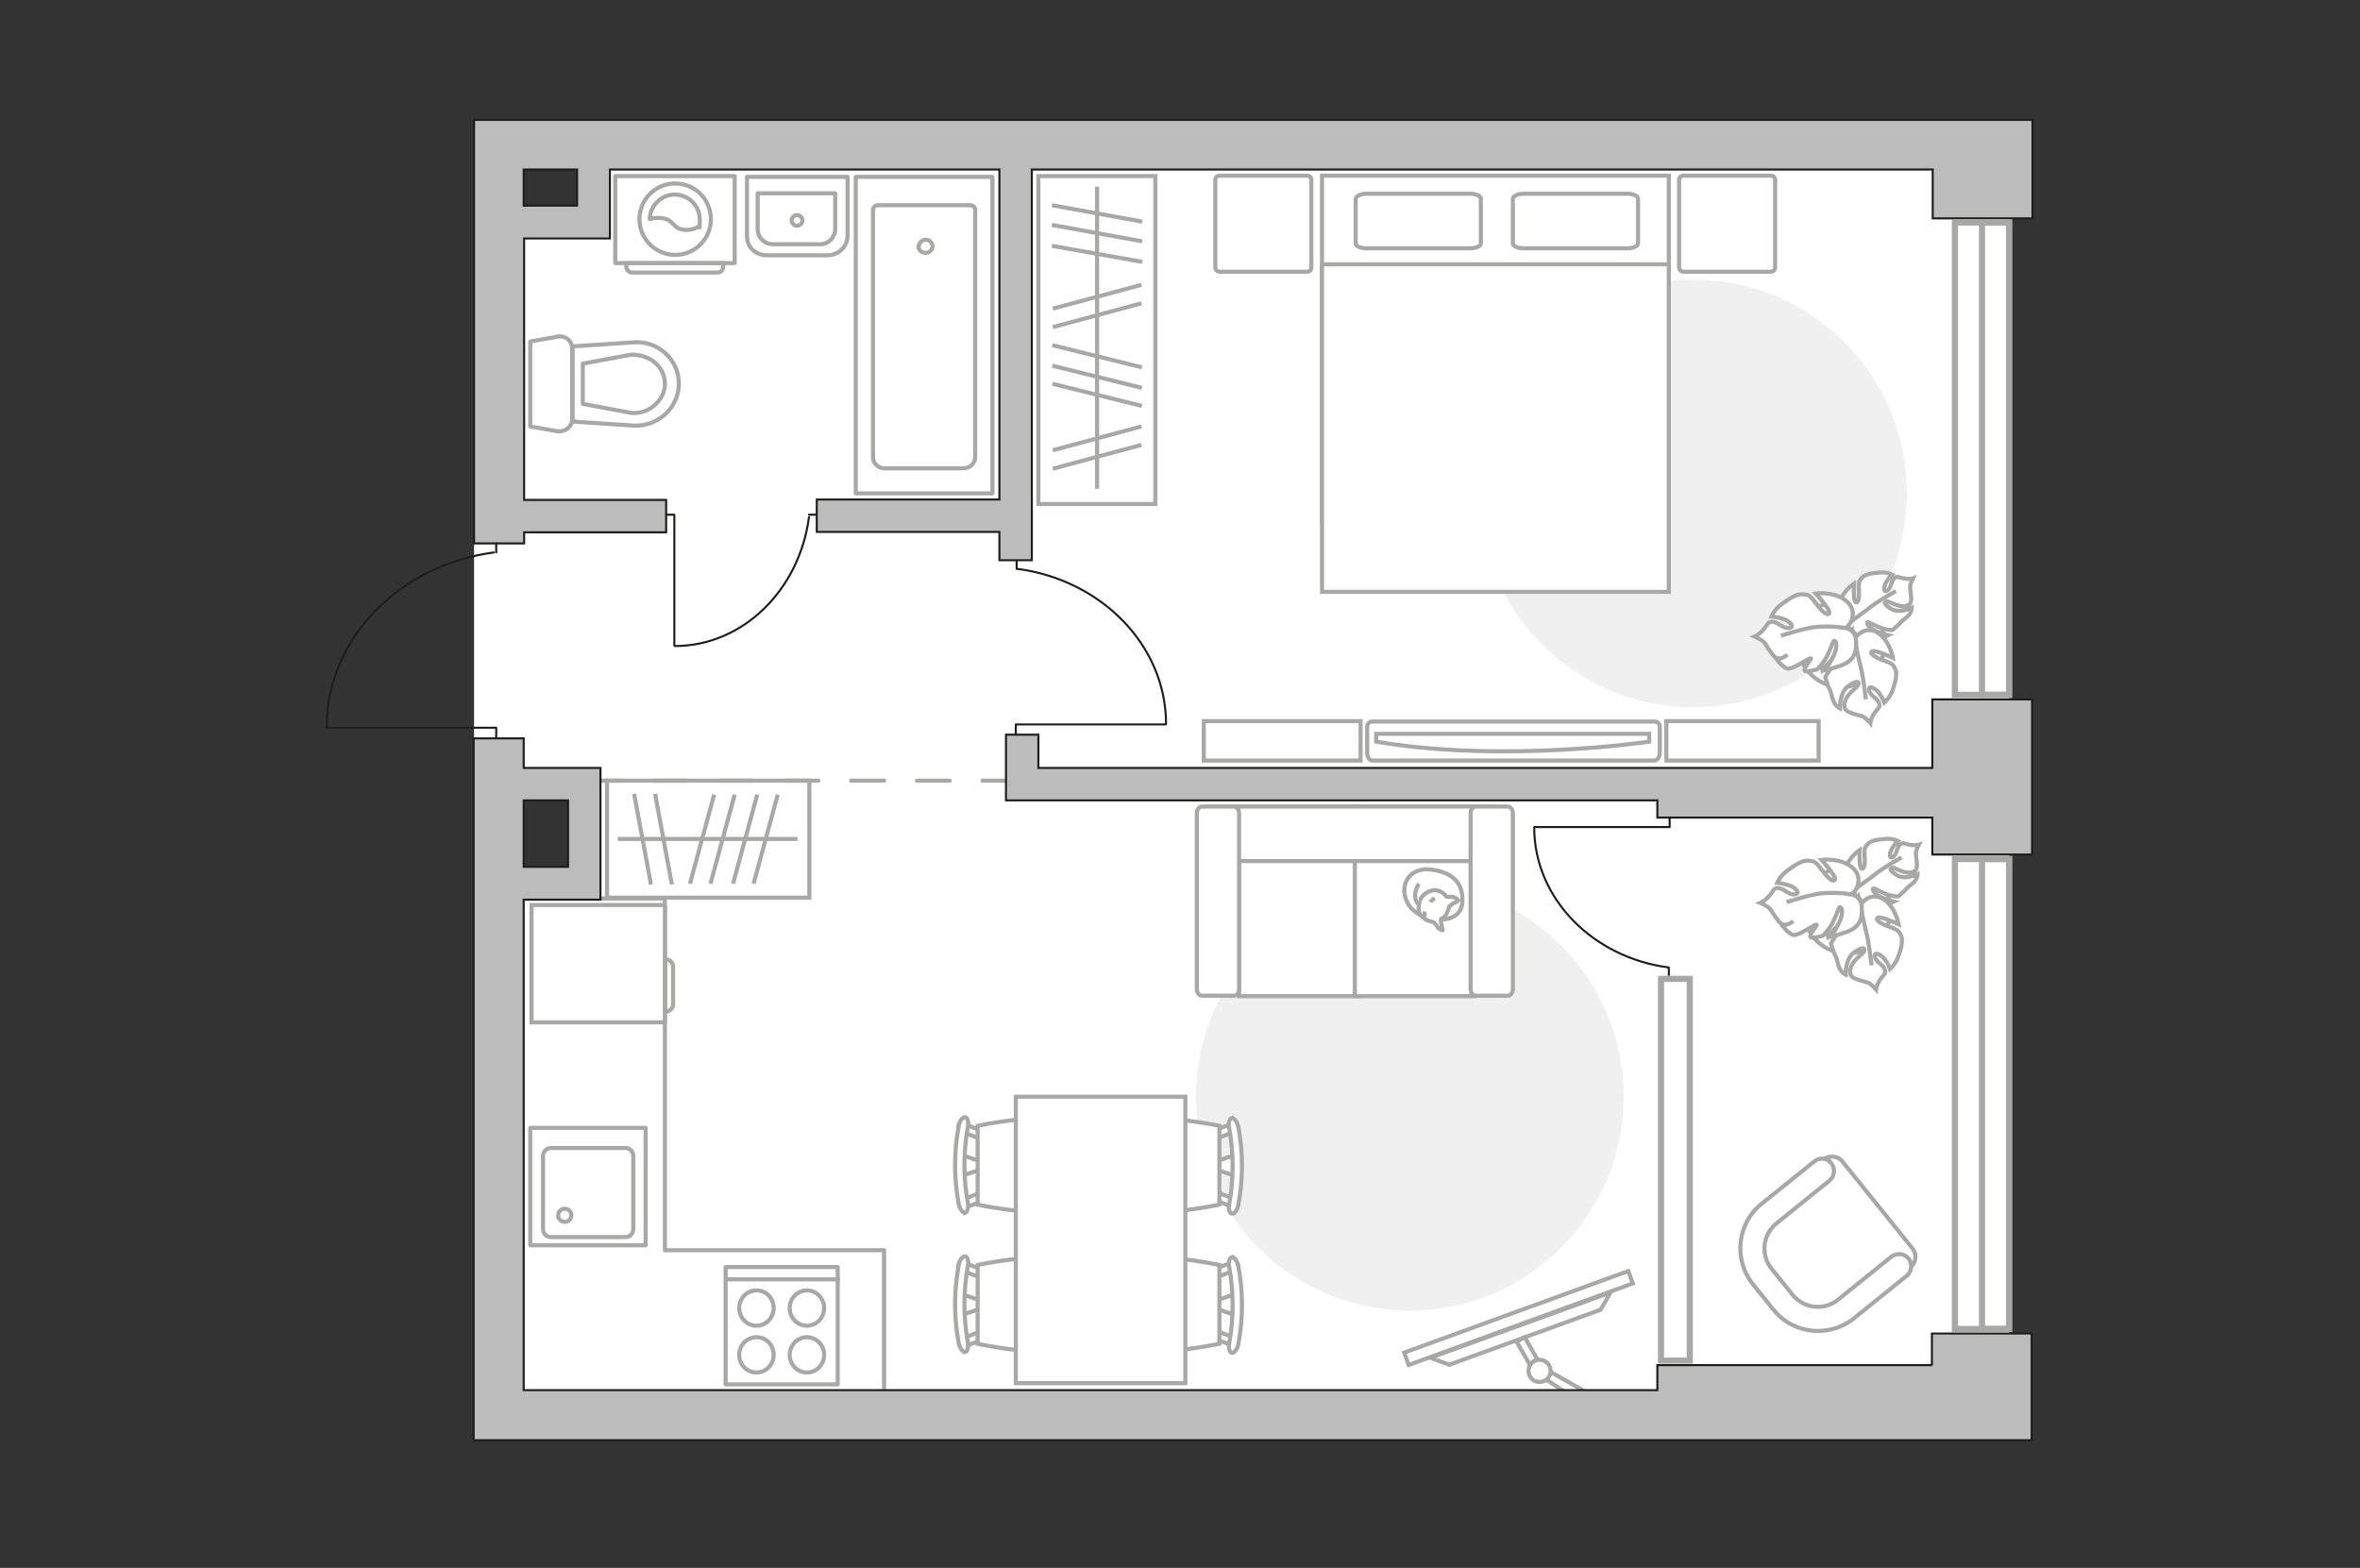 <?xml version="1.0" encoding="UTF-8"?>
<svg id="_Слой_1" data-name="Слой_1" xmlns="http://www.w3.org/2000/svg" version="1.1" viewBox="0 0 575 382">
  <rect x="0" y="0" width="575" height="382" fill="#333333" stroke="none"/>
  <!-- Generator: Adobe Illustrator 29.5.0, SVG Export Plug-In . SVG Version: 2.1.0 Build 137)  -->
  <defs>
    <style>
      .st0, .st1, .st2, .st3, .st4, .st5 {
        stroke: #a8a8a7;
      }

      .st0, .st2, .st4, .st5, .st6, .st7 {
        fill: none;
      }

      .st0, .st2, .st5, .st6, .st7 {
        stroke-linecap: round;
      }

      .st0, .st2, .st6, .st7 {
        stroke-linejoin: round;
      }

      .st8 {
        fill: #bdbcbc;
      }

      .st8, .st1, .st4, .st5 {
        stroke-miterlimit: 10;
      }

      .st8, .st7 {
        stroke: #1d1d1b;
        stroke-width: .5px;
      }

      .st1, .st9, .st3 {
        fill: #fff;
      }

      .st2 {
        stroke-dasharray: 8;
      }

      .st10 {
        fill: #f0f0f0;
      }

      .st3 {
        stroke-miterlimit: 10;
        stroke-width: 1px;
      }

      .st5 {
        stroke-width: 1.5px;
      }

      .st6 {
        stroke: #8c8c8c;
      }
    </style>
  </defs>
  <g id="bg">
    <polygon class="st9" points="140.6 29.2 140.6 50.1 115.5 50.1 115.5 193.2 138.4 195 138.4 211.3 115.5 211.3 115.5 350.9 489.5 350.9 489.5 29.2 140.6 29.2"/>
  </g>
  <g id="furniture">
    <path id="Vector_51" class="st10" d="M343.5,319.3c-28.8,0-52.1-23.3-52.1-52.1s23.3-52.1,52.1-52.1,52.1,23.3,52.1,52.1-23.4,52.1-52.1,52.1Z"/>
    <path id="Vector_148" class="st0" d="M215.4,338.2v-33.6h-53.4v-85.7h-33.5"/>
    <g>
      <path id="Vector_8" class="st1" d="M161.8,249.1h-32.3v-28.6h32.3c.1,0,.2.1.2.2v28.2c.1.1,0,.2-.2.2Z"/>
      <path id="Vector_9" class="st1" d="M164,235.5v9.3c0,.8-.8,1.7-1.9,1.7v-12.8c1,0,1.9.8,1.9,1.8Z"/>
    </g>
    <path id="Vector_511" data-name="Vector_51" class="st10" d="M360.4,120.2c0-28.8,23.3-52.1,52.1-52.1s52.1,23.3,52.1,52.1-23.3,52.1-52.1,52.1c-28.8,0-52.1-23.5-52.1-52.1Z"/>
    <g>
      <g id="Group_2">
        <g id="Group_3">
          <path id="Vector_10" class="st1" d="M300.9,286.5l-5.3-1.8v-1.5l5.3-1.8v5.1Z"/>
        </g>
        <g id="Group_4">
          <path id="Vector_11" class="st1" d="M295.8,291.3c.1-.6.5-.9,1-.7l4.4,1.7c.4,0,.6.6.5,1.2s-.5.9-1,.7l-4.4-1.7c-.4,0-.6-.5-.6-1,0,0,0-.2.1-.2Z"/>
        </g>
        <g id="Group_5">
          <path id="Vector_12" class="st1" d="M296.2,275.3l4.4-1.7c.5-.2.9.1,1,.7s0,1.2-.5,1.3l-4.4,1.7c-.5.2-.9-.1-1-.7v-.2c0-.5.3-1,.5-1.1Z"/>
        </g>
        <path id="Vector_13" class="st1" d="M297.1,274.3v19.2s-18.5,4-22.5,0-3.4-15.8,0-19.2c4-3.9,22.5,0,22.5,0Z"/>
        <path id="Vector_14" class="st1" d="M300.1,272.4c.6-.1,1.3.9,1.6,2.1,1.2,6.3,1.2,12.8,0,19.1-.2,1.3-1,2.2-1.6,2.1-.5-.1-.9-1.2-.6-2.4,1.1-6.1,1.1-12.4,0-18.4-.3-1.3.1-2.4.6-2.5Z"/>
      </g>
      <g id="Group_21" data-name="Group_2">
        <g id="Group_31" data-name="Group_3">
          <path id="Vector_101" data-name="Vector_10" class="st1" d="M300.9,320.4l-5.3-1.8v-1.5l5.3-1.8v5.1Z"/>
        </g>
        <g id="Group_41" data-name="Group_4">
          <path id="Vector_111" data-name="Vector_11" class="st1" d="M295.8,325.1c.1-.6.5-.9,1-.7l4.4,1.7c.4,0,.6.6.5,1.2s-.5.9-1,.7l-4.4-1.7c-.4,0-.6-.5-.6-1t.1-.2Z"/>
        </g>
        <g id="Group_51" data-name="Group_5">
          <path id="Vector_121" data-name="Vector_12" class="st1" d="M296.2,309.1l4.4-1.7c.5-.2.9.1,1,.7s0,1.2-.5,1.3l-4.4,1.7c-.5.2-.9-.1-1-.7v-.2c0-.5.3-.9.5-1.1Z"/>
        </g>
        <path id="Vector_131" data-name="Vector_13" class="st1" d="M297.1,308.2v19.2s-18.5,4-22.5,0-3.4-15.8,0-19.2c4-4,22.5,0,22.5,0Z"/>
        <path id="Vector_141" data-name="Vector_14" class="st1" d="M300.1,306.3c.6-.1,1.3.9,1.6,2.1,1.2,6.3,1.2,12.8,0,19.1-.2,1.3-1,2.2-1.6,2.1-.5-.1-.9-1.2-.6-2.4,1.1-6.1,1.1-12.4,0-18.4-.3-1.3.1-2.4.6-2.5Z"/>
      </g>
      <g id="Group_22" data-name="Group_2">
        <g id="Group_32" data-name="Group_3">
          <path id="Vector_102" data-name="Vector_10" class="st1" d="M234.3,315.3l5.3,1.8v1.5l-5.3,1.8v-5.1Z"/>
        </g>
        <g id="Group_42" data-name="Group_4">
          <path id="Vector_112" data-name="Vector_11" class="st1" d="M239.4,310.4c-.1.6-.5.9-1,.7l-4.4-1.7c-.4,0-.6-.6-.5-1.2s.5-.9,1-.7l4.4,1.7c.4,0,.6.5.6,1,.1.1.1.2-.1.2Z"/>
        </g>
        <g id="Group_52" data-name="Group_5">
          <path id="Vector_122" data-name="Vector_12" class="st1" d="M239.1,326.5l-4.4,1.7c-.5.2-.9-.1-1-.7s0-1.2.5-1.3l4.4-1.7c.5-.2.9.1,1,.7v.2c0,.5-.4.9-.5,1.1Z"/>
        </g>
        <path id="Vector_132" data-name="Vector_13" class="st1" d="M238.2,327.4v-19.2s18.5-4,22.5,0,3.4,15.8,0,19.2c-4,4.1-22.5,0-22.5,0Z"/>
        <path id="Vector_142" data-name="Vector_14" class="st1" d="M235.2,329.4c-.6.1-1.3-.9-1.6-2.1-1.2-6.3-1.2-12.8,0-19.1.2-1.3,1-2.2,1.6-2.1.5.1.9,1.2.6,2.4-1.1,6.1-1.1,12.4,0,18.4.2,1.3-.1,2.4-.6,2.5Z"/>
      </g>
      <g id="Group_23" data-name="Group_2">
        <g id="Group_33" data-name="Group_3">
          <path id="Vector_103" data-name="Vector_10" class="st1" d="M234.3,281.4l5.3,1.8v1.5l-5.3,1.8v-5.1Z"/>
        </g>
        <g id="Group_43" data-name="Group_4">
          <path id="Vector_113" data-name="Vector_11" class="st1" d="M239.4,276.6c-.1.6-.5.9-1,.7l-4.4-1.7c-.4,0-.6-.6-.5-1.2s.5-.9,1-.7l4.4,1.7c.4,0,.6.5.6,1q.1.1-.1.2Z"/>
        </g>
        <g id="Group_53" data-name="Group_5">
          <path id="Vector_123" data-name="Vector_12" class="st1" d="M239.1,292.7l-4.4,1.7c-.5.2-.9-.1-1-.7s0-1.2.5-1.3l4.4-1.7c.5-.2.9.1,1,.7v.2c0,.5-.4.8-.5,1.1Z"/>
        </g>
        <path id="Vector_133" data-name="Vector_13" class="st1" d="M238.2,293.5v-19.2s18.5-4,22.5,0,3.4,15.8,0,19.2c-4,4-22.5,0-22.5,0Z"/>
        <path id="Vector_143" data-name="Vector_14" class="st1" d="M235.2,295.5c-.6.1-1.3-.9-1.6-2.1-1.2-6.3-1.2-12.8,0-19.1.2-1.3,1-2.2,1.6-2.1.5.1.9,1.2.6,2.4-1.1,6.1-1.1,12.4,0,18.4.2,1.2-.1,2.3-.6,2.5Z"/>
      </g>
      <path id="Vector_35" class="st1" d="M288.8,337h-41.3v-69.8h41.3v69.7h0Z"/>
    </g>
    <g>
      <polyline class="st7" points="162.2 125.4 164.3 125.4 164.3 157.2"/>
      <line class="st7" x1="197.1" y1="125.4" x2="198.8" y2="125.4"/>
      <path class="st7" d="M164.4,157.4c16.6,0,30.4-13.7,32.7-31.4"/>
    </g>
    <g>
      <g>
        <path id="Vector_98" class="st1" d="M406.6,127.4h-84.5V42.8h84.5v84.6Z"/>
        <path id="Vector_99" class="st1" d="M322.1,144.2h84.5v-79.8h-84.5v79.8Z"/>
        <path id="Vector_100" class="st1" d="M371.3,47.2h25.1c1.5,0,2.7.5,2.7,1.2v10.9c0,.7-1.2,1.2-2.7,1.2h-25.1c-1.5,0-2.7-.5-2.7-1.2v-10.9c.1-.7,1.3-1.2,2.7-1.2Z"/>
        <path id="Vector_101" class="st1" d="M333,47.2h25.1c1.5,0,2.7.5,2.7,1.2v10.9c0,.7-1.2,1.2-2.7,1.2h-25.1c-1.5,0-2.7-.5-2.7-1.2v-10.9c.2-.7,1.3-1.2,2.7-1.2Z"/>
      </g>
      <path id="Vector_5" class="st1" d="M296.1,65.1v-21.2c0-.7.4-1.1,1.1-1.1h21.2c.7,0,1.1.4,1.1,1.1v21.2c0,.7-.4,1.1-1.1,1.1h-21.2c-.6,0-1.1-.4-1.1-1.1Z"/>
      <path id="Vector_51" data-name="Vector_5" class="st1" d="M409.1,65.1v-21.2c0-.7.4-1.1,1.1-1.1h21.2c.7,0,1.1.4,1.1,1.1v21.2c0,.7-.4,1.1-1.1,1.1h-21.2c-.6,0-1.1-.4-1.1-1.1Z"/>
    </g>
    <g>
      <path id="Vector_55" class="st1" d="M301.9,196.5h29.3v46.2h-29.3v-46.2Z"/>
      <path id="Vector_56" class="st1" d="M330.1,196.5h29.3v46.2h-29.3v-46.2Z"/>
      <path id="Vector_57" class="st1" d="M296.7,209.8l-2.8-13.3h69.5v13.3h-66.7Z"/>
      <path id="Vector_58" class="st1" d="M301.9,198.1v42.9c0,.9-.6,1.6-1.3,1.6h-7.7c-.7,0-1.3-.7-1.3-1.6v-42.9c0-.9.6-1.6,1.3-1.6h7.7c.7,0,1.3.7,1.3,1.6Z"/>
      <path id="Vector_59" class="st1" d="M368.6,198.1v42.9c0,.9-.6,1.6-1.3,1.6h-7.7c-.7,0-1.3-.7-1.3-1.6v-42.9c0-.9.6-1.6,1.3-1.6h7.7c.7,0,1.3.7,1.3,1.6Z"/>
      <g>
        <path class="st1" d="M351.2,224s4.9.2,5.1-4.3-2.2-7-7.3-7.8c-5.1-.8-7.5,2.9-6.7,6.3.7,3.5,4,5.8,8.9,5.8Z"/>
        <path class="st1" d="M353.1,220.9s.5-.6,1.4-1,.8-.6.8-.6c0,0-.9-1-2.1-.8h-.7c0,.1-.9-1.4-2.6-1.6s-3.6,1.3-3.9,2.4c-.4,1.1-.6,2.7.1,3.6.6.9,2,1.6,2.9,1.7.9.2,1,1.4,1.8,1.8.7.4.7.2.7.2,0,0-.6-2.3-.4-2.7.2-.3,1.2,0,2-3Z"/>
        <path class="st1" d="M348.5,219.8s.3-.6,1.1-.9"/>
        <path class="st1" d="M347.2,222.1s-.3.7,0,1.3"/>
        <path class="st1" d="M345.7,220.3s-.8-.2-.9-2c-.1-1.5.9-3,.9-3"/>
      </g>
    </g>
    <g>
      <g>
        <path id="Vector_90" class="st1" d="M403.1,185.3c.7,0,1.3-.9,1.3-2v-6c0-1.1-.5-1.5-1.3-1.5h-68.7c-.7,0-1.3.4-1.3,1.5v6c0,1.1.5,2,1.3,2h68.7Z"/>
        <path id="Vector_91" class="st1" d="M335.4,178.8h66.4v1.9s-35.3,5.3-66.5,0v-1.9Z"/>
      </g>
      <path id="Vector_93" class="st1" d="M406,175.7h37.1v9.6h-37.1v-9.6Z"/>
      <path id="Vector_931" data-name="Vector_93" class="st1" d="M293.3,175.7h38.2v9.6h-38.2v-9.6Z"/>
    </g>
    <g>
      <path id="Vector_60" class="st1" d="M455.9,149.2c4.2,4,4.4,10.6.4,14.9-4,4.2-10.6,4.4-14.9.4-4.2-4-4.4-10.6-.4-14.9,4-4.2,10.7-4.4,14.9-.4Z"/>
      <path class="st1" d="M451.8,151s-1.3,1.4-.1,3.1,2.8,3,5.5,1.9,2.9-1.2,2.9-1.2c0,0-3-.7-4.3-1.8-1.3-1-.8-1.5-.7-1.5s2.7,1.5,4.2,1.8,1.8.2,1.8.2c0,0,1.8-1.5,2-1.9.2-.3,1.5-1.1,2.1-1.9s.6-1.6.6-1.6c0,0-3,1.5-5.1.2-2-1.3-1.6-1.7-1.1-1.8s2.5,1.2,3.9,1.2,2-.5,2.1-1.2c.2-.6-.2-2.7-.2-3.4-.1-.7.7-2.2.7-2.2,0,0-1,.3-2.4,0s-1.3-.6-2.2,0c-.8.7-.7,2.4-1.7,3s-.9-1-.2-2.1c.6-1.1,1.4-1.8,1.4-1.8,0,0-1.3-.7-3-.5-1.7.1-3.6.4-4.3,1.2-.7.8-.9.9-.8,3,.2,2.1-.2,3.4-.8,3-.6-.4-.4-4.5-.4-4.5,0,0-2.9,1.9-3.5,4.8-.6,2.9,2.1,4.3,3.6,4Z"/>
      <path class="st1" d="M461.9,144s-4.2,2.4-5.9,3.7c-1.1.9-3.4,2.5-4.3,3.2-1.3,1-2.3,2.3-2.9,3.9"/>
      <path class="st1" d="M451.7,156.3s-.9-2-3.3-1.5-4.4,1.6-4.5,5,0,3.6,0,3.6c0,0,2.2-2.9,3.9-3.8,1.7-.9,2-.2,1.9,0s-2.9,2.2-3.9,3.6c-1,1.5-1.1,1.8-1.1,1.8,0,0,.8,2.6,1.1,3,.3.3.5,2.1,1.1,3.2.6,1.1,1.4,1.4,1.4,1.4,0,0-.2-3.9,2.1-5.5,2.3-1.6,2.6-.9,2.4-.3-.2.6-2.5,2.1-3.1,3.6s-.3,2.4.3,2.8c.6.5,3,1.1,3.7,1.3s2,1.7,2,1.7c0,0,.1-1.2,1.1-2.6,1-1.4,1.3-1.1,1-2.3s-2.3-1.8-2.4-3.2c-.2-1.3,1.5-.4,2.4.7.9,1.2,1.3,2.4,1.3,2.4,0,0,1.3-1.1,2-3s1.2-4,.7-5.1-.6-1.4-2.9-2.2-3.5-1.8-2.8-2.2c.7-.5,5.1,1.6,5.1,1.6,0,0-.7-4-3.5-6-2.9-2-5.6.3-6,2Z"/>
      <path class="st1" d="M454.6,170.4s-.6-5.5-1.3-8.1c-.4-1.6-1.1-4.8-1.4-6.1-.5-1.9-1.4-3.5-2.8-4.9"/>
      <g>
        <path class="st1" d="M435.5,159.5c-1.3,1.1-2.3,1.1-3,.6s-2.1-2.8-2.6-3.5-2.4-1.5-2.4-1.5c0,0,1.2-.5,2.3-1.9,1.2-1.4.8-1.7,2.1-1.7s2.6,1.8,4.1,1.5c1.4-.3,0-1.7-1.5-2.2s-2.9-.6-2.9-.6c0,0,.7-1.7,2.5-3s3.7-2.6,5.1-2.4c1.4.1,1.7.1,3.3,2.3,1.6,2.2,3,3.1,3.2,2.2.2-.9-3.3-4.7-3.3-4.7,0,0,4.3-.6,7.3,1.7s1.5,5.9-.1,6.7c0,0,2.4.3,2.6,2.9.2,2.6-.2,5.1-3.8,6.3s-3.8,1.2-3.8,1.2c0,0,2.3-3.2,2.7-5.2.4-2.1-.4-2.2-.6-2-.1.1-1.3,3.7-2.5,5.2s-1.5,1.7-1.5,1.7c0,0-2.8.8-3,.3-.3-.7,1.8-2.9,1.5-3-.4-.2-4.3,2.7-5.6,2.5s-3-2.6-3-2.6"/>
        <path class="st1" d="M433.9,154.9s6.4-2.1,9.2-2.2c1.8-.1,4.5-.1,6.4.3"/>
      </g>
    </g>
    <g>
      <polyline class="st7" points="247.5 179 247.5 176.5 284 176.5"/>
      <line class="st7" x1="247.7" y1="138.6" x2="247.7" y2="136.6"/>
      <path class="st7" d="M284.1,176.4c0-19.2-15.8-35.1-36.2-37.8"/>
    </g>
    <g>
      <rect class="st1" x="253" y="42.9" width="28.5" height="79.9"/>
      <line class="st4" x1="278.3" y1="63.8" x2="256.3" y2="59.9"/>
      <line class="st4" x1="278.3" y1="58.8" x2="256.3" y2="54.8"/>
      <line class="st4" x1="278.3" y1="54" x2="256.3" y2="50"/>
      <line class="st4" x1="278.1" y1="73.9" x2="256.5" y2="79.7"/>
      <line class="st4" x1="278.1" y1="69.4" x2="256.5" y2="75.2"/>
      <line class="st4" x1="278.1" y1="108.4" x2="256.5" y2="114.2"/>
      <line class="st4" x1="278.1" y1="103.9" x2="256.5" y2="109.7"/>
      <line class="st4" x1="278.2" y1="98.9" x2="256.4" y2="93.5"/>
      <line class="st4" x1="278.2" y1="89.5" x2="256.4" y2="84.1"/>
      <line class="st4" x1="278.2" y1="94.5" x2="256.4" y2="89.1"/>
      <line class="st4" x1="267.3" y1="119.1" x2="267.3" y2="45.5"/>
    </g>
    <g>
      <path id="Vector_37" class="st1" d="M448.9,283l17,21.1c1.2,1.4,1,3.6-.5,4.7l-14.6,11.8c-5.3,4.3-13.1,3.4-17.4-1.9l-5.7-7c-4.3-5.3-3.4-13.1,1.9-17.4l14.6-11.8c1.5-1.1,3.6-.9,4.7.5Z"/>
      <path id="Vector_38" class="st1" d="M446.2,283.4c1,1.3.8,3.2-.4,4.2l-12.9,10.4c-3.5,2.8-4,7.8-1.2,11.2l5,6.2c2.8,3.5,7.8,4,11.2,1.2l12.9-10.4c1.3-1,3.2-.8,4.2.4,1,1.3.8,3.2-.4,4.2l-12.9,10.4c-6,4.8-14.8,3.9-19.6-2.1l-5-6.2c-4.8-6-3.9-14.8,2.1-19.6l12.8-10.3c1.3-1.1,3.1-.9,4.2.4Z"/>
    </g>
    <g>
      <g>
        <path class="st0" d="M179,64.1h-29.1v-21.2h29.1v21.2Z"/>
        <path class="st0" d="M174.9,66.4h-20.9c-.7,0-1.4-.6-1.4-1.4v-.9h23.6v.9c0,.7-.5,1.4-1.3,1.4Z"/>
      </g>
      <g>
        <circle class="st0" cx="164.5" cy="53.4" r="8.7"/>
        <path class="st0" d="M166.8,56c-3.1-.2-2.4-2.7-6-2.9-1.2,0-1.9,0-2.5.3.1-3.3,2.8-6,6.1-6s6.1,2.7,6.1,6.1-.1,1.1-.2,1.6c-.6.5-1.9,1-3.5.9Z"/>
      </g>
    </g>
    <g>
      <polyline class="st7" points="406.8 199.3 406.8 201.5 373.9 201.5"/>
      <line class="st7" x1="406.6" y1="235.8" x2="406.6" y2="237.6"/>
      <path class="st7" d="M373.8,201.6c0,17.3,14.3,31.7,32.7,34.1"/>
    </g>
    <g>
      <rect class="st3" x="340.8" y="319.8" width="58.1" height="3.2" transform="translate(-87.5 145.6) rotate(-20)"/>
      <polygon class="st1" points="353.1 332.5 390 319.1 392.4 314.9 348.5 330.8 353.1 332.5"/>
      <g>
        <path class="st1" d="M377.5,335.1c-.2.4-.5.7-.8,1l5.6,3.7,3.3-1.1-7.9-4.5c0,.3,0,.6-.2.9Z"/>
        <path class="st1" d="M372.8,332.6c.4-.7,1.1-1.2,1.8-1.3l-3.1-5.5-2,1.1,3.3,5.7Z"/>
      </g>
      <circle class="st1" cx="375.1" cy="334" r="2.7"/>
    </g>
    <g>
      <path id="Vector_601" data-name="Vector_60" class="st1" d="M457.3,214.1c4.2,4,4.4,10.6.4,14.9-4,4.2-10.6,4.4-14.9.4-4.2-4-4.4-10.6-.4-14.9s10.7-4.4,14.9-.4Z"/>
      <path class="st1" d="M453.2,215.9s-1.3,1.4-.1,3.1,2.8,3,5.5,1.9,2.9-1.2,2.9-1.2c0,0-3-.7-4.3-1.8-1.3-1-.8-1.5-.7-1.5.2,0,2.7,1.5,4.2,1.8s1.8.2,1.8.2c0,0,1.8-1.5,2-1.9.2-.3,1.5-1.1,2.1-1.9s.6-1.6.6-1.6c0,0-3,1.5-5.1.2-2-1.3-1.6-1.7-1.1-1.8s2.5,1.2,3.9,1.2,2-.5,2.1-1.2c.2-.6-.2-2.7-.2-3.4-.1-.7.7-2.2.7-2.2,0,0-1,.3-2.4,0s-1.3-.6-2.2,0c-.8.7-.7,2.4-1.7,3s-.9-1-.2-2.1c.6-1.1,1.4-1.8,1.4-1.8,0,0-1.3-.7-3-.5-1.7.1-3.6.4-4.3,1.2-.7.8-.9.9-.8,3,.2,2.1-.2,3.4-.8,3-.6-.4-.4-4.5-.4-4.5,0,0-2.9,1.9-3.5,4.8s2.1,4.3,3.6,4Z"/>
      <path class="st1" d="M463.3,208.9s-4.2,2.4-5.9,3.7c-1.1.9-3.4,2.5-4.3,3.2-1.3,1-2.3,2.3-2.9,3.9"/>
      <path class="st1" d="M453.1,221.2s-.9-2-3.3-1.5-4.4,1.6-4.5,5,0,3.6,0,3.6c0,0,2.2-2.9,3.9-3.8,1.7-.9,2-.2,1.9,0s-2.9,2.2-3.9,3.6c-1,1.5-1.1,1.8-1.1,1.8,0,0,.8,2.6,1.1,3,.3.3.5,2.1,1.1,3.2.6,1.1,1.4,1.4,1.4,1.4,0,0-.2-3.9,2.1-5.5,2.3-1.6,2.6-.9,2.4-.3-.2.6-2.5,2.1-3.1,3.6s-.3,2.4.3,2.8c.6.5,3,1.1,3.7,1.3s2,1.7,2,1.7c0,0,.1-1.2,1.1-2.6,1-1.4,1.3-1.1,1-2.3s-2.3-1.8-2.4-3.2c-.2-1.3,1.5-.4,2.4.7.9,1.2,1.3,2.4,1.3,2.4,0,0,1.3-1.1,2-3s1.2-4,.7-5.1-.6-1.4-2.9-2.2-3.5-1.8-2.8-2.2c.7-.5,5.1,1.6,5.1,1.6,0,0-.7-4-3.5-6-2.9-2-5.6.3-6,2Z"/>
      <path class="st1" d="M456,235.2s-.6-5.5-1.3-8.1c-.4-1.6-1.1-4.8-1.4-6.1-.5-1.9-1.4-3.5-2.8-4.9"/>
      <g>
        <path class="st1" d="M436.9,224.4c-1.3,1.1-2.3,1.1-3,.6s-2.1-2.8-2.6-3.5-2.4-1.5-2.4-1.5c0,0,1.2-.5,2.3-1.9,1.2-1.4.8-1.7,2.1-1.7s2.6,1.8,4.1,1.5c1.4-.3,0-1.7-1.5-2.2s-2.9-.6-2.9-.6c0,0,.7-1.7,2.5-3s3.7-2.6,5.1-2.4c1.4.1,1.7.1,3.3,2.3,1.6,2.2,3,3.1,3.2,2.2.2-.9-3.3-4.7-3.3-4.7,0,0,4.3-.6,7.3,1.7s1.5,5.9-.1,6.7c0,0,2.4.3,2.6,2.9.2,2.6-.2,5.1-3.8,6.3s-3.8,1.2-3.8,1.2c0,0,2.3-3.2,2.7-5.2.4-2.1-.4-2.2-.6-2-.1.1-1.3,3.7-2.5,5.2s-1.5,1.7-1.5,1.7c0,0-2.8.8-3,.3-.3-.7,1.8-2.9,1.5-3-.4-.2-4.3,2.7-5.6,2.5s-3-2.6-3-2.6"/>
        <path class="st1" d="M435.3,219.8s6.4-2.1,9.2-2.2c1.8-.1,4.5-.1,6.4.3"/>
      </g>
    </g>
  </g>
  <g id="plan">
    <line class="st2" x1="247.4" y1="190.2" x2="144.4" y2="190.2"/>
    <g>
      <path id="Vector_142" class="st0" d="M176.8,337.3h27.3v-28.6h-27.3v28.6Z"/>
      <g id="Group_28">
        <g id="Group_29">
          <path id="Vector_143" class="st0" d="M196.6,325.8c-2.3,0-4.2,1.9-4.2,4.3s1.9,4.3,4.2,4.3,4.2-1.9,4.2-4.3c0-2.4-1.9-4.3-4.2-4.3Z"/>
          <path id="Vector_144" class="st0" d="M196.6,314.4c-2.3,0-4.2,1.9-4.2,4.3s1.9,4.3,4.2,4.3,4.2-1.9,4.2-4.3c0-2.4-1.9-4.3-4.2-4.3Z"/>
        </g>
        <g id="Group_30">
          <path id="Vector_145" class="st0" d="M184.3,325.8c-2.3,0-4.2,1.9-4.2,4.3s1.9,4.3,4.2,4.3,4.2-1.9,4.2-4.3-1.8-4.3-4.2-4.3Z"/>
          <path id="Vector_146" class="st0" d="M184.3,314.4c-2.3,0-4.2,1.9-4.2,4.3s1.9,4.3,4.2,4.3,4.2-1.9,4.2-4.3-1.8-4.3-4.2-4.3Z"/>
        </g>
      </g>
      <path id="Vector_147" class="st0" d="M204.2,311.7h-27"/>
    </g>
    <g>
      <g id="Group_27">
        <path id="Vector_140" class="st0" d="M129.2,274.8h28.1v28.6h-28.1v-28.6Z"/>
      </g>
      <path id="Vector_141" class="st0" d="M152.4,301.4h-18.2c-1.1,0-1.9-.9-1.9-2v-17.7c0-1.1.9-2,1.9-2h18.2c1.1,0,1.9.9,1.9,2v17.7c0,1.1-.8,2-1.9,2Z"/>
      <path id="Vector_139" class="st0" d="M137.6,294.5c-.9,0-1.6.7-1.6,1.6s.7,1.6,1.6,1.6,1.6-.7,1.6-1.6c0-.9-.7-1.6-1.6-1.6Z"/>
    </g>
    <g>
      <g>
        <path class="st0" d="M186.8,62.2h14.8c2.7,0,4.9-2.1,4.9-4.8v-14.3h-24.5v14.3c-.1,2.7,2,4.8,4.8,4.8Z"/>
        <path class="st0" d="M193.6,47.1h-9v8.7c0,2.1,1.7,3.7,3.6,3.7h11.7c2,0,3.6-1.7,3.6-3.7v-8.7h-12.3"/>
      </g>
      <path class="st0" d="M194.2,52.4c-.7,0-1.3.6-1.3,1.3s.6,1.3,1.3,1.3,1.3-.6,1.3-1.3-.6-1.3-1.3-1.3Z"/>
    </g>
    <g>
      <path id="wc" class="st0" d="M153.8,100.5"/>
      <g id="Group_26">
        <path id="Vector_130" class="st0" d="M139.4,102.2v-17.4c0-1.7-1.6-3.1-3.4-2.8l-6.8,1.2v20.7l6.8,1.2c1.8.1,3.4-1.2,3.4-2.9Z"/>
        <path id="Vector_131" class="st0" d="M165.4,93.5c0-5.9-5-10.5-11-10.1l-14.9,1v18.3l14.9,1c5.9.3,11-4.4,11-10.2Z"/>
        <path id="Vector_132" class="st0" d="M142,88.6l11.8-2.2c2.1,0,4.2.6,5.7,1.9,1.6,1.3,2.5,3.2,2.5,5.2s-.9,3.8-2.5,5.2c-1.5,1.4-3.6,2.1-5.7,1.9l-11.8-2.2v-9.8Z"/>
      </g>
    </g>
    <g>
      <rect class="st0" x="208.5" y="43.1" width="33.3" height="77.1"/>
      <path class="st0" d="M225.5,58.4c.9,0,1.7.7,1.7,1.6s-.7,1.6-1.7,1.6-1.7-.7-1.7-1.6c.2-.9.9-1.6,1.7-1.6Z"/>
      <path class="st0" d="M237.6,111.4v-60.3c0-.7-.6-1.1-1.2-1.1h-22.5c-.7,0-1.2.6-1.2,1.1v60.3c0,1.5,1.3,2.7,2.8,2.7h19.2c1.6,0,2.9-1.2,2.9-2.7Z"/>
    </g>
    <g>
      <path class="st8" d="M470.8,332.6h-67v6.1H127.6v-119.5h18.7v-7.9h0v-16.3h0v-7.9h-18.7v-7.2h-12.2v171h379.6v-26h-24.3v7.7h0ZM138.4,195v16.2h-10.8v-16.2h10.8Z"/>
      <polygon class="st8" points="470.8 187.1 407 187.1 403.8 187.1 253 187.1 253 179 245.1 179 245.1 187.1 245.1 187.1 245.1 195 403.8 195 403.8 199.2 470.8 199.2 470.8 208.2 495.1 208.2 495.1 170.4 470.8 170.4 470.8 187.1"/>
      <path class="st8" d="M473.4,29.2H115.5v103.2h12.2v-2.7h34.6v-7.9h-34.6v-63.7h20.9v-1.3h0v-15.5h94.9v80.4h-44.5v7.9h44.5v6.9h7.9v-6.9h0v-7.9h0V41.3h219.5v11.9h24.3v-24s-21.8,0-21.8,0ZM140.6,50.1h-13v-8.8h13v8.8Z"/>
    </g>
    <g>
      <polyline class="st7" points="120.9 179.8 120.9 177.3 79.7 177.3"/>
      <line class="st7" x1="120.9" y1="134.6" x2="120.9" y2="132.4"/>
      <path class="st7" d="M79.6,177.2c0-21.7,17.7-39.5,40.7-42.6"/>
    </g>
    <g>
      <rect class="st4" x="147.9" y="190.2" width="49.3" height="28.5"/>
      <line class="st4" x1="163.7" y1="215.5" x2="159.6" y2="193.4"/>
      <line class="st4" x1="158.6" y1="215.5" x2="154.5" y2="193.4"/>
      <line class="st4" x1="183.6" y1="215.3" x2="189.5" y2="193.6"/>
      <line class="st4" x1="178.6" y1="215.3" x2="184.5" y2="193.6"/>
      <line class="st4" x1="173.1" y1="215.3" x2="179" y2="193.6"/>
      <line class="st4" x1="168.1" y1="215.3" x2="174" y2="193.6"/>
      <line class="st4" x1="194.3" y1="204.4" x2="150.5" y2="204.4"/>
    </g>
  </g>
  <g id="windows">
    <rect class="st5" x="404.7" y="238.5" width="7" height="93"/>
    <g>
      <rect class="st5" x="482.9" y="54.2" width="6.6" height="115.1"/>
      <rect class="st5" x="476.3" y="54.2" width="13.2" height="115.1"/>
    </g>
    <g>
      <rect class="st5" x="482.9" y="209.3" width="6.6" height="114.5"/>
      <rect class="st5" x="476.3" y="209.3" width="13.2" height="114.5"/>
    </g>
  </g>
  <g id="points">
    <path id="r1" class="st6" d="M364.3,105"/>
    <path id="k1" class="st6" d="M244.4,237.6"/>
    <path id="s1" class="st6" d="M184,96.2"/>
    <path id="h1" class="st6" d="M209.6,163.5"/>
    <path id="g1" class="st6" d="M166.5,196.5"/>
    <path id="b1" class="st6" d="M445.7,259.5"/>
  </g>
</svg>